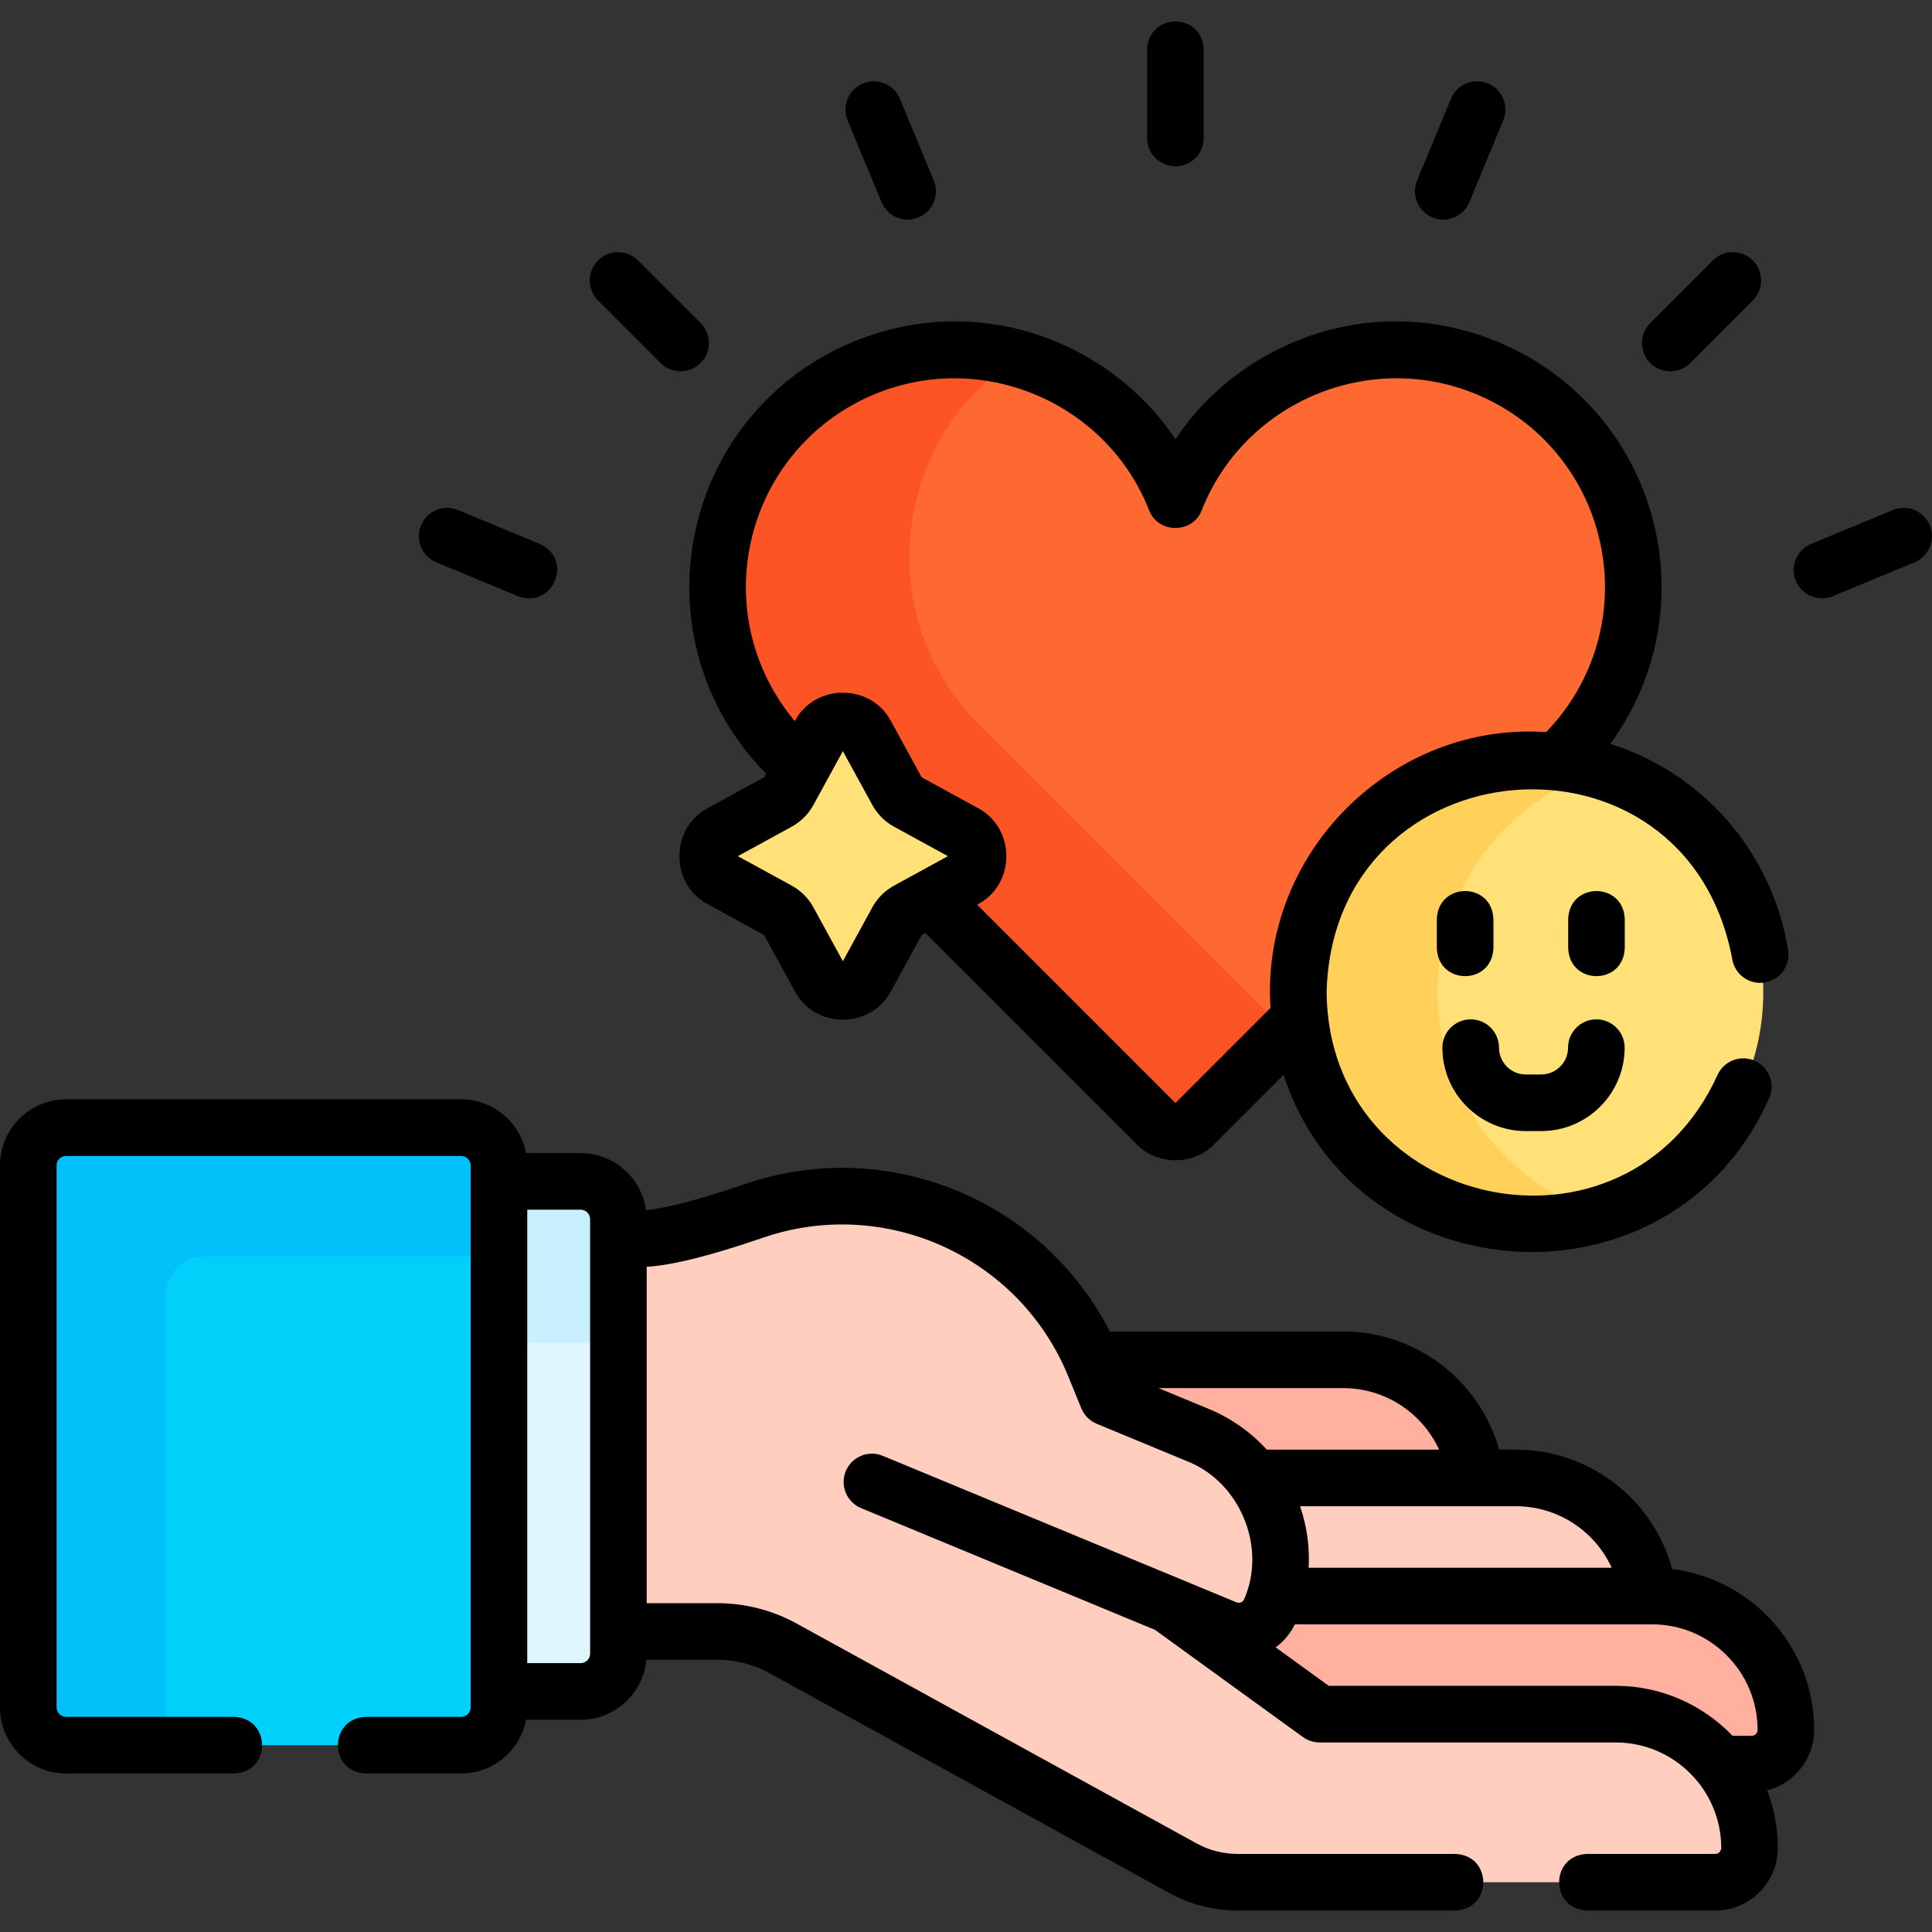 <svg id="Layer_1" enable-background="new 0 0 512 512" height="512" viewBox="0 0 512 512" width="512" xmlns="http://www.w3.org/2000/svg"><rect x="0" y="0" width="512" height="512" fill="#333333" stroke="none"/><g><g><g><g><path d="m290.048 361.927 3.451 8.454 23.953 9.922c6.046 2.504 11.024 6.492 14.704 11.361h59.008c-2.065-17.623-17.039-31.3-35.217-31.3h-66.582c.227.521.466 1.034.683 1.563z" fill="#ffb09e"/></g><g><g><path d="m337.944 422.964h98.966c-2.065-17.623-17.039-31.3-35.217-31.3h-69.539c6.593 8.726 8.998 20.294 5.79 31.3z" fill="#ffcebf"/></g></g><g><path d="m437.809 422.964h-99.865c-.361 1.239-.787 2.472-1.293 3.691-1.916 4.626-7.219 6.822-11.845 4.906l-15.028-6.225 39.92 28.928h78.48c11.172 0 21.131 5.17 27.632 13.243h8.394c5.011 0 9.073-4.062 9.073-9.074.001-19.589-15.879-35.469-35.468-35.469z" fill="#ffb09e"/></g><g><path d="m463.647 489.631c-.056-19.542-15.914-35.366-35.469-35.366h-78.48l-39.92-28.928 15.028 6.225c4.626 1.916 9.929-.28 11.845-4.906 7.498-18.102-1.098-38.855-19.2-46.353l-23.953-9.922-3.451-8.454c-14.475-35.46-54.124-53.462-90.339-40.998-12.655 4.355-23.857 7.316-29.788 7.316h-6.033v104.112h26.226c6.083 0 12.068 1.537 17.399 4.467l105.973 58.26c4.442 2.442 9.43 3.723 14.499 3.723h126.59c5.046.001 9.087-4.13 9.073-9.176z" fill="#ffcebf"/></g><g><path d="m153.868 313.077h-21.64v135.169h21.64c5.533 0 10.018-4.485 10.018-10.018v-115.133c0-5.533-4.485-10.018-10.018-10.018z" fill="#dff6fd"/></g><g><path d="m153.868 313.077h-21.64v42.727h21.64c5.533 0 10.018 4.485 10.018 10.018v-42.727c0-5.533-4.485-10.018-10.018-10.018z" fill="#c8effe"/></g><g><path d="m122.209 298.833h-104.691c-5.533 0-10.018 4.485-10.018 10.018v143.62c0 5.533 4.485 10.018 10.018 10.018h104.691c5.533 0 10.018-4.485 10.018-10.018v-143.62c.001-5.533-4.485-10.018-10.018-10.018z" fill="#01d0fb"/></g><g><path d="m44 342.991c0-5.533 4.485-10.018 10.018-10.018h78.209v-24.121c0-5.533-4.485-10.018-10.018-10.018h-104.691c-5.533 0-10.018 4.485-10.018 10.018v143.62c0 5.533 4.485 10.018 10.018 10.018h26.482z" fill="#01c0fa"/></g></g></g><g><g><path d="m344.064 262.985c0-34.028 27.585-61.612 61.612-61.612 2.352 0 4.67.145 6.954.401l1.789-1.789c32.259-32.259 20.465-87.061-22.208-103.194-33.385-12.621-68.648 5.048-80.709 35.675-12.062-30.627-47.324-48.296-80.709-35.675-42.674 16.133-54.468 70.935-22.209 103.194l3.705 3.705 4.941-9.033c2.655-4.855 9.628-4.855 12.283 0l8.242 15.069c.642 1.174 1.608 2.14 2.783 2.783l15.069 8.242c4.855 2.655 4.855 9.628 0 12.283l-9.034 4.941 59.979 59.979c2.734 2.734 7.166 2.734 9.899 0l28.014-28.014c-.256-2.284-.401-4.602-.401-6.955z" fill="#fd6930"/></g><g><g><g><path d="m259.421 191.954c-28.942-28.942-22.419-76.024 10.045-97.052-12.17-3.336-25.564-3.067-38.673 1.889-42.674 16.133-54.468 70.935-22.209 103.194l3.705 3.705 4.941-9.033c2.655-4.855 9.628-4.855 12.283 0l8.242 15.069c.642 1.174 1.608 2.14 2.783 2.783l15.069 8.242c4.855 2.655 4.855 9.628 0 12.283l-9.034 4.941 59.979 59.979c2.734 2.734 7.166 2.734 9.899 0l24.484-24.484z" fill="#fd5426"/></g></g></g><g><path d="m229.513 194.657 8.242 15.069c.642 1.175 1.608 2.14 2.783 2.783l15.069 8.242c4.855 2.655 4.855 9.628 0 12.283l-15.069 8.242c-1.175.642-2.14 1.608-2.783 2.783l-8.242 15.069c-2.655 4.855-9.628 4.855-12.283 0l-8.242-15.069c-.642-1.175-1.608-2.14-2.783-2.783l-15.069-8.242c-4.855-2.655-4.855-9.628 0-12.283l15.069-8.242c1.175-.642 2.14-1.608 2.783-2.783l8.242-15.069c2.655-4.855 9.628-4.855 12.283 0z" fill="#ffe177"/></g><g><g><circle cx="405.677" cy="262.985" fill="#ffe177" r="61.612"/></g><g><path d="m380.998 262.985c0-27.593 18.141-50.947 43.146-58.793-5.831-1.83-12.033-2.819-18.467-2.819-34.028 0-61.612 27.585-61.612 61.612 0 34.028 27.585 61.612 61.612 61.612 6.434 0 12.636-.99 18.467-2.819-25.005-7.846-43.146-31.199-43.146-58.793z" fill="#ffd15b"/></g></g></g><g><path d="m443.139 415.806c-5.005-18.419-21.824-31.642-41.446-31.642h-4.399c-5.12-18.239-21.849-31.301-41.347-31.301h-61.833c-17.885-34.959-59.081-52.023-96.846-39.025-11.513 3.962-21.044 6.454-26.067 6.846-1.181-8.52-8.493-15.107-17.333-15.107h-14.458c-1.539-8.099-8.66-14.244-17.2-14.244h-104.691c-9.66 0-17.519 7.858-17.519 17.519v143.619c0 9.66 7.859 17.519 17.519 17.519h44.481c9.931-.344 9.923-14.659 0-15h-44.481c-1.389 0-2.519-1.13-2.519-2.519v-143.619c0-1.389 1.13-2.519 2.519-2.519h104.691c1.389 0 2.518 1.13 2.518 2.519v143.619c0 1.389-1.129 2.519-2.518 2.519h-25.21c-9.931.344-9.923 14.659 0 15h25.209c8.54 0 15.661-6.145 17.2-14.244h14.458c9.109 0 16.61-6.991 17.436-15.888h18.809c4.806 0 9.573 1.225 13.786 3.54l105.973 58.26c5.534 3.042 11.797 4.65 18.112 4.65h57.653c9.931-.344 9.923-14.659 0-15h-57.653c-3.796 0-7.56-.967-10.886-2.795l-105.973-58.26c-6.42-3.529-13.686-5.396-21.012-5.396h-18.726v-89.152c6.604-.347 16.938-2.927 30.763-7.684 32.426-11.161 67.989 4.976 80.955 36.739l3.451 8.454c.757 1.854 2.224 3.329 4.074 4.095l23.954 9.922c14.012 5.469 21.183 22.779 15.141 36.554-.205.496-.574.734-.848.848-.273.113-.702.205-1.198 0l-93.736-38.826c-3.827-1.589-8.214.232-9.799 4.059s.232 8.214 4.059 9.799l77.89 32.262 39.207 28.411c1.28.928 2.82 1.427 4.401 1.427h78.479c15.379 0 27.926 12.51 27.969 27.888.002.619-.304 1.019-.487 1.201-.206.207-.562.454-1.086.454h-33.938c-9.931.344-9.923 14.659 0 15h33.938c4.424 0 8.582-1.727 11.708-4.862 3.15-3.159 4.878-7.363 4.865-11.836-.015-5.33-1.016-10.432-2.816-15.144 7.145-1.841 12.447-8.32 12.447-16.032-.001-21.888-16.455-39.993-37.64-42.628zm-286.753 22.422c0 1.389-1.13 2.518-2.519 2.518h-14.14v-120.169h14.14c1.389 0 2.519 1.129 2.519 2.518zm270.728-22.764h-80.312c.309-5.482-.452-11-2.274-16.3h57.164c11.191 0 20.978 6.605 25.422 16.3zm-106.792-42.09-13.304-5.511h48.928c11.189 0 20.977 6.606 25.421 16.301h-45.667c-4.207-4.636-9.422-8.323-15.378-10.79zm107.856 73.391h-76.048l-14.075-10.199c2.163-1.575 3.907-3.657 5.099-6.102h93.726c.013.001.025.001.038 0h.891c15.422 0 27.969 12.547 27.97 27.97 0 .867-.706 1.573-1.574 1.573h-5.058c-7.828-8.151-18.819-13.242-30.969-13.242z"/><path d="m511.427 139.224c-1.585-3.827-5.972-5.643-9.799-4.059l-21.656 8.971c-3.827 1.585-5.644 5.972-4.059 9.799 1.585 3.866 6.068 5.633 9.799 4.059l21.656-8.971c3.827-1.585 5.644-5.972 4.059-9.799z"/><path d="m311.502 44.078c4.142 0 7.5-3.357 7.5-7.5v-23.44c-.344-9.931-14.659-9.923-15 0v23.44c0 4.143 3.358 7.5 7.5 7.5z"/><path d="m442.64 98.397c1.919 0 3.839-.732 5.303-2.196l16.575-16.575c2.929-2.93 2.929-7.678 0-10.607-2.929-2.928-7.678-2.928-10.606 0l-16.575 16.575c-2.929 2.93-2.929 7.678 0 10.607 1.464 1.464 3.383 2.196 5.303 2.196z"/><path d="m379.603 57.624c3.731 1.575 8.214-.194 9.799-4.059l8.97-21.656c1.585-3.827-.232-8.214-4.059-9.799-3.829-1.589-8.214.232-9.799 4.059l-8.97 21.656c-1.585 3.827.232 8.214 4.059 9.799z"/><path d="m115.636 149.022 21.656 8.971c9.256 3.49 14.81-9.715 5.74-13.857l-21.656-8.971c-3.826-1.588-8.214.23-9.799 4.059-1.585 3.827.232 8.214 4.059 9.798z"/><path d="m175.061 96.201c2.929 2.928 7.678 2.928 10.606 0 2.929-2.93 2.929-7.678 0-10.607l-16.575-16.575c-2.929-2.928-7.678-2.928-10.606 0-2.929 2.93-2.929 7.678 0 10.607z"/><path d="m233.602 53.565c1.585 3.866 6.068 5.633 9.799 4.059 3.827-1.585 5.644-5.972 4.059-9.799l-8.97-21.656c-1.585-3.827-5.972-5.642-9.799-4.059-3.827 1.585-5.644 5.972-4.059 9.799z"/><path d="m203.016 205.016-.538.983-14.941 8.172c-9.984 5.306-9.981 20.139 0 25.443l14.94 8.171 8.172 14.941c5.307 9.984 20.138 9.981 25.443 0l8.172-14.941.978-.535 56.006 56.005c5.397 5.626 15.11 5.626 20.507.001l18.383-18.383c19.411 58.976 103.173 63.815 128.709 6.144 1.682-3.785-.023-8.218-3.809-9.899-3.783-1.682-8.217.023-9.899 3.808-24.091 52.912-102.991 36.239-103.575-21.942 1.65-66.143 95.3-73.883 107.5-8.802.668 4.089 4.523 6.858 8.612 6.191 4.088-.668 6.86-4.523 6.192-8.611-4.303-26.319-22.888-46.97-47.13-54.647 11.814-16.078 16.29-36.458 12.009-56.353-5.046-23.445-21.451-42.506-43.884-50.987-17.761-6.714-36.987-6.067-54.137 1.821-12.026 5.532-22.063 14.109-29.224 24.798-7.161-10.688-17.198-19.266-29.224-24.798-17.151-7.888-36.377-8.535-54.138-1.821-22.433 8.481-38.838 27.542-43.884 50.987-5.018 23.323 1.996 47.311 18.76 64.254zm28.158 35.444-7.803 14.267-7.803-14.267c-1.333-2.438-3.326-4.431-5.764-5.765l-14.267-7.803 14.269-7.805c2.438-1.333 4.43-3.326 5.763-5.763l7.803-14.267 7.803 14.267c1.333 2.437 3.325 4.43 5.764 5.764l14.268 7.804-14.269 7.804c-2.438 1.333-4.431 3.326-5.764 5.764zm-32.253-96.541c3.97-18.445 16.876-33.44 34.524-40.112 28.176-10.656 60.062 3.438 71.078 31.408 2.373 6.272 11.586 6.27 13.957 0 11.016-27.972 42.901-42.062 71.079-31.408 17.648 6.672 30.555 21.667 34.524 40.112 3.904 18.141-1.461 36.783-14.33 50.085-40.905-2.716-75.793 32.195-73.055 73.096l-25.196 25.195-52.546-52.545.249-.136c9.984-5.306 9.981-20.139 0-25.443l-14.941-8.172-8.171-14.94c-5.307-9.985-20.138-9.982-25.443 0l-.019.035c-10.957-13.037-15.337-30.321-11.71-47.175z"/><path d="m404.358 299.747h4.083c12.19 0 22.108-9.917 22.108-22.107 0-4.143-3.358-7.5-7.5-7.5s-7.5 3.357-7.5 7.5c0 3.919-3.188 7.107-7.108 7.107h-4.083c-3.919 0-7.108-3.188-7.108-7.107 0-4.143-3.358-7.5-7.5-7.5s-7.5 3.357-7.5 7.5c0 12.19 9.918 22.107 22.108 22.107z"/><path d="m395.774 251.242v-7.659c-.344-9.931-14.659-9.923-15 0v7.659c.344 9.931 14.659 9.924 15 0z"/><path d="m430.58 243.583c-.344-9.931-14.659-9.923-15 0v7.659c.344 9.931 14.659 9.923 15 0z"/></g></g></svg>